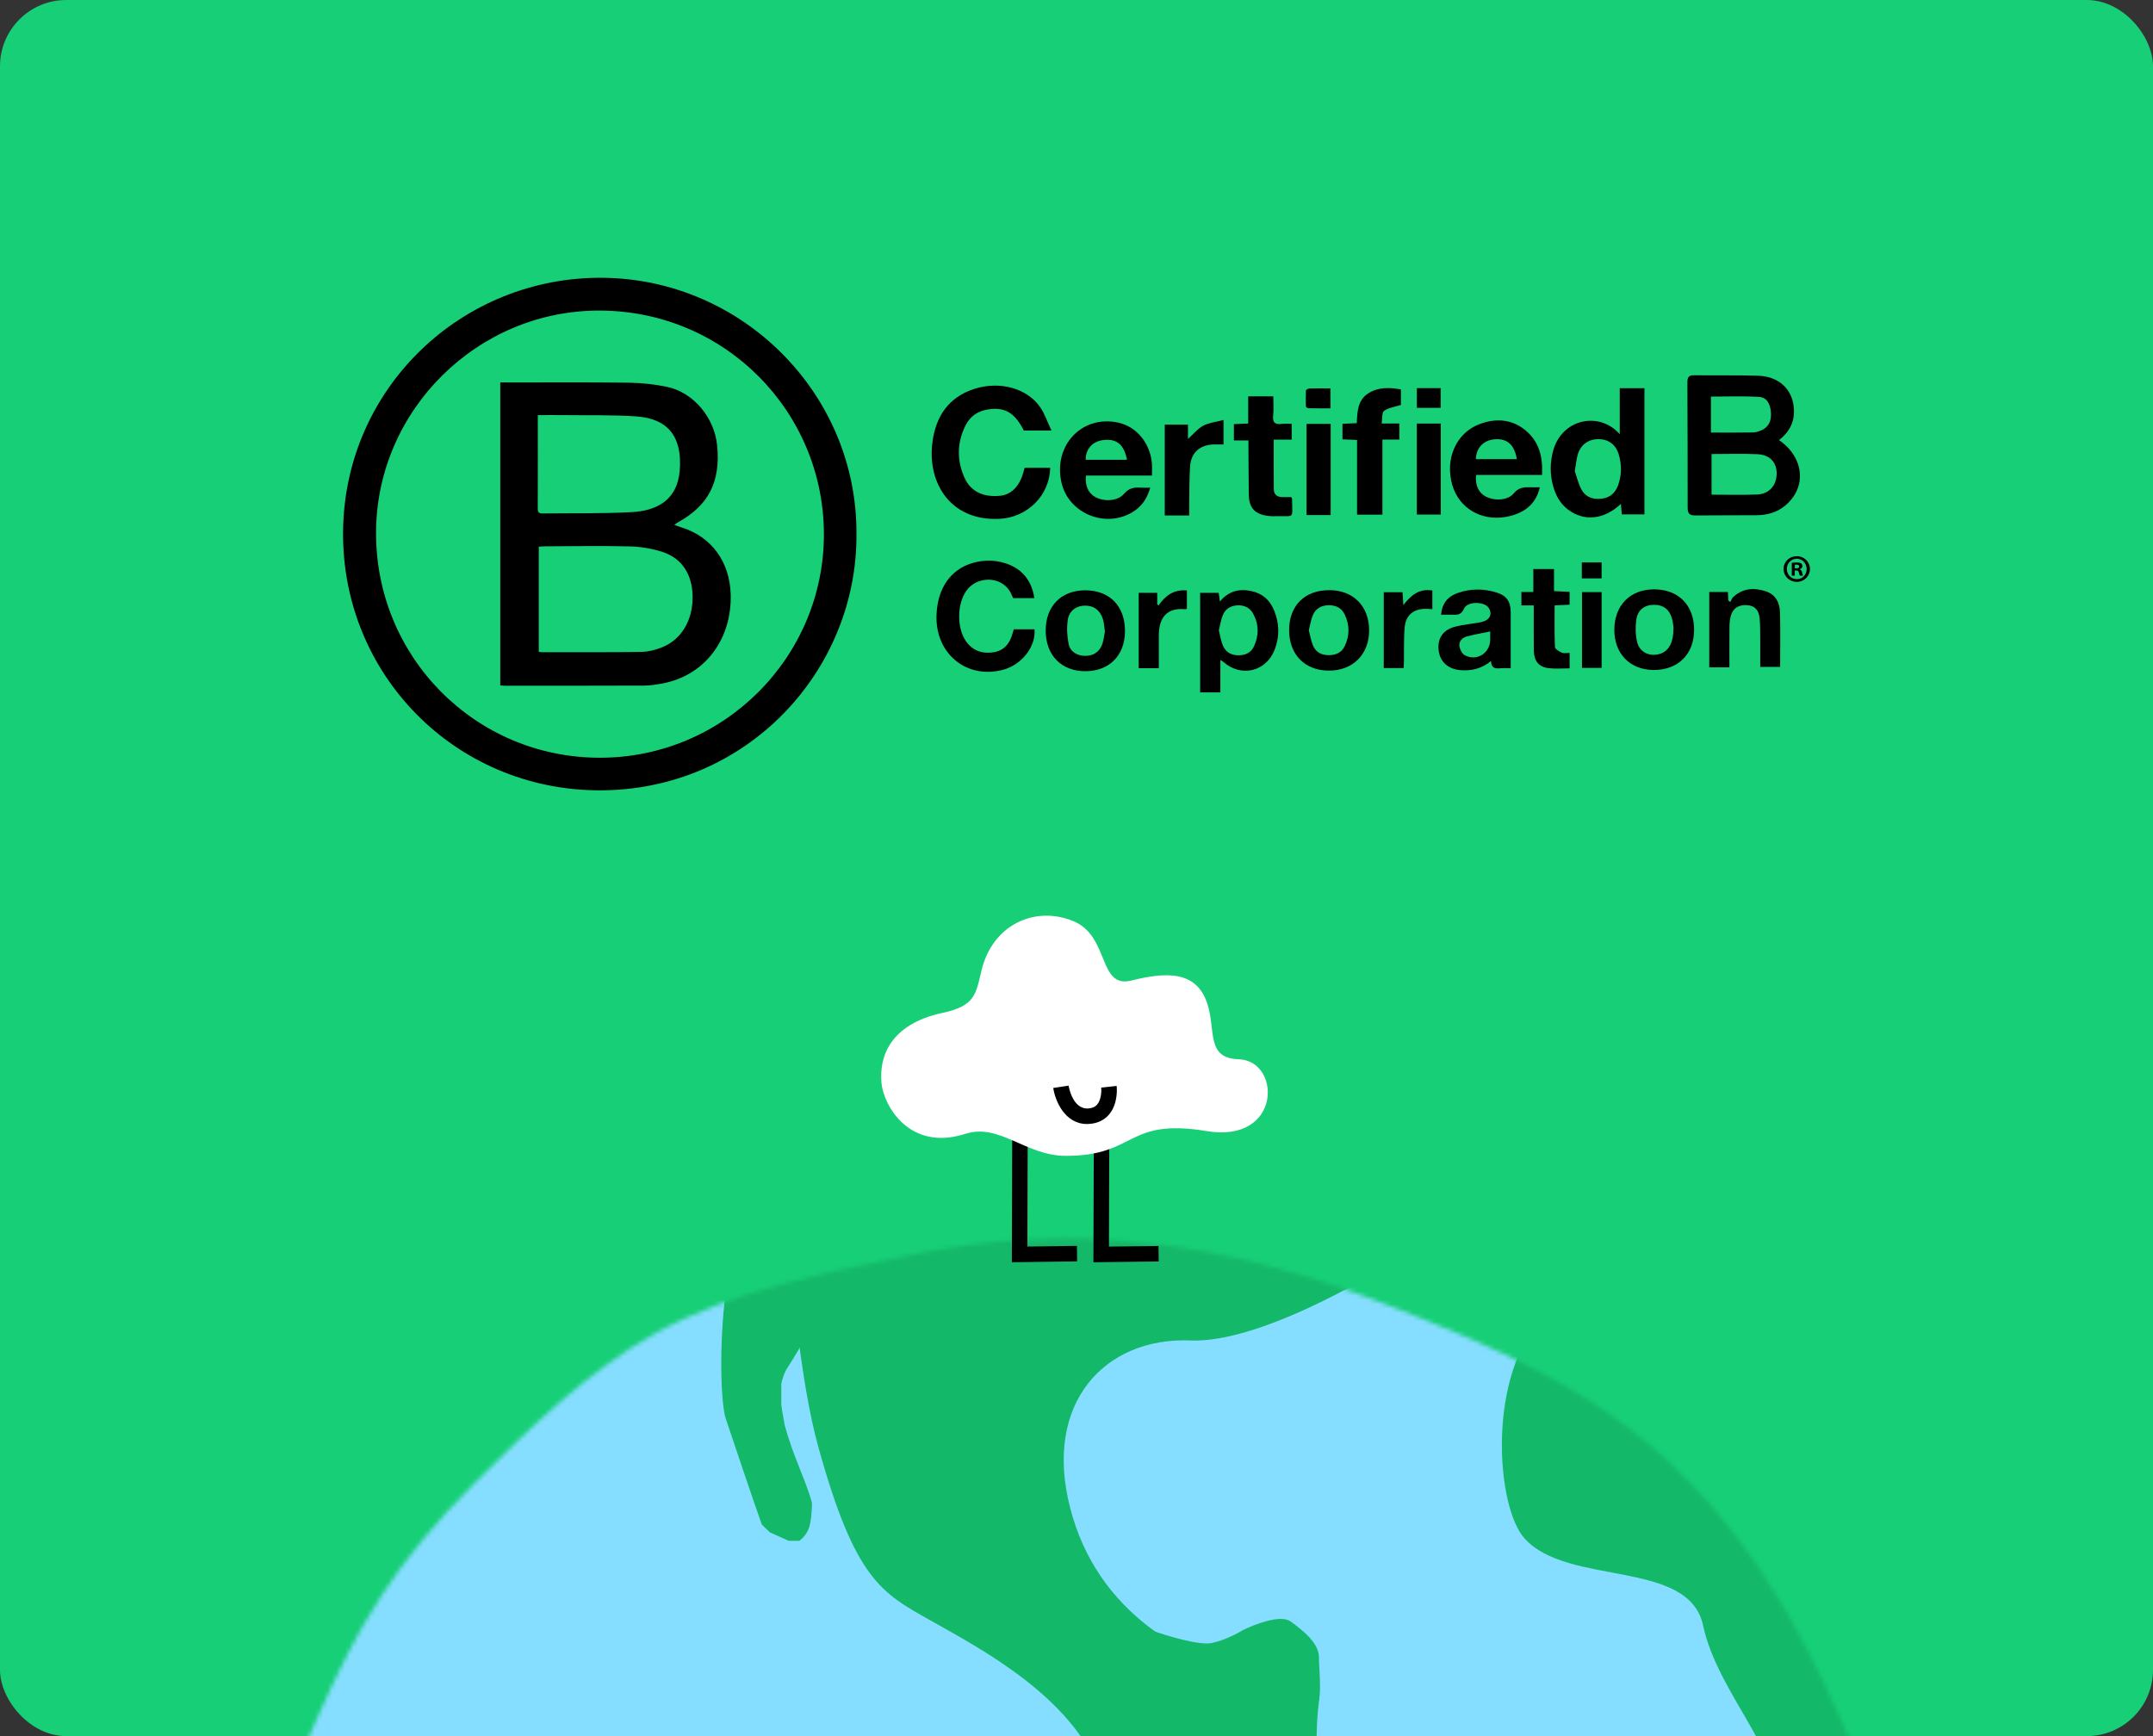 <svg width="496" height="400" viewBox="0 0 496 400" fill="none" xmlns="http://www.w3.org/2000/svg">
<rect x="0" y="0" width="496" height="400" fill="#333333" stroke="none"/>
<g clip-path="url(#clip0_16093_132215)">
<path d="M496 0H0V440.212H496V0Z" fill="#17CF77"/>
<path d="M197.308 123.01C197.537 154.565 171.973 182.278 137.851 182.094C104.879 181.917 78.737 155.428 79.036 122.483C79.334 89.373 106.449 63.698 138.849 64.003C171.115 64.307 197.474 90.789 197.308 123.004V123.01ZM189.806 123.087C189.799 94.986 167.176 71.66 138.213 71.552C110.051 71.45 86.837 94.433 86.634 122.452C86.424 151.295 109.447 174.577 138.194 174.583C166.655 174.59 189.806 151.492 189.812 123.087H189.806Z" fill="black"/>
<path d="M115.247 157.902V88.122C115.66 88.122 116.061 88.122 116.456 88.122C125.939 88.122 135.428 88.049 144.911 88.175C147.839 88.214 150.811 88.531 153.681 89.137C159.804 90.442 164.603 96.236 165.22 102.688C166.022 111.085 163.203 116.53 156.043 120.425C155.871 120.517 155.724 120.669 155.349 120.952C156.081 121.203 156.622 121.407 157.169 121.578C163.979 123.714 168.11 129.54 168.332 136.869C168.651 147.178 162.483 155.68 152.472 157.493C151.148 157.73 149.806 157.954 148.469 157.961C137.739 158 127.008 157.994 116.278 157.994C115.979 157.994 115.673 157.948 115.24 157.915L115.247 157.902ZM124.119 150.183C124.507 150.223 124.704 150.263 124.908 150.263C132.52 150.263 140.132 150.309 147.743 150.197C149.309 150.177 150.938 149.762 152.415 149.182C156.966 147.409 159.613 142.946 159.562 137.482C159.511 132.427 157.176 128.664 152.644 127.174C150.219 126.377 147.591 125.955 145.039 125.889C138.572 125.724 132.093 125.856 125.621 125.869C125.131 125.869 124.641 125.928 124.119 125.961V150.183ZM123.902 95.636C123.902 103.024 123.915 110.149 123.89 117.268C123.89 118.335 124.507 118.309 125.22 118.302C131.998 118.217 138.795 118.355 145.56 117.993C151.199 117.69 156.055 115.304 156.596 108.39C157.207 100.559 153.853 96.44 146.572 95.939C141.054 95.557 135.505 95.715 129.961 95.642C128.001 95.616 126.047 95.642 123.902 95.642V95.636Z" fill="black"/>
<path d="M409.827 101.391C415.75 105.441 416.288 112.459 411.127 116.604C409.27 118.094 407.06 118.68 404.717 118.705C399.978 118.744 395.233 118.705 390.494 118.756C389.181 118.769 388.797 118.234 388.797 116.999C388.803 107.371 388.777 97.749 388.733 88.121C388.733 87.083 388.944 86.446 390.18 86.459C395.13 86.516 400.08 86.414 405.03 86.573C409.532 86.713 412.568 89.343 413.17 93.272C413.675 96.577 412.606 99.271 409.827 101.398V101.391ZM394.298 104.607V113.974C397.871 113.974 401.303 114.07 404.729 113.942C407.566 113.84 409.308 111.854 409.302 109.071C409.302 106.517 407.726 104.773 404.87 104.645C401.393 104.486 397.909 104.607 394.298 104.607ZM394.157 99.666C397.512 99.666 400.689 99.698 403.858 99.64C404.563 99.627 405.299 99.373 405.946 99.067C407.502 98.328 408.162 96.87 407.97 94.89C407.771 92.903 406.99 91.553 405.197 91.445C401.547 91.216 397.864 91.375 394.157 91.375V99.666Z" fill="black"/>
<path d="M236.046 107.778H241.944C241.797 114.184 236.674 119.228 230.232 119.54C219.057 120.081 213.671 111.395 214.779 102.136C215.503 96.062 218.436 91.483 224.59 89.56C230.398 87.739 236.642 89.484 239.633 93.82C240.689 95.355 241.285 97.201 242.232 99.201H235.873C233.76 95.075 231.512 93.737 227.606 94.329C225.282 94.686 223.501 95.909 222.464 97.972C220.453 101.952 220.383 106.065 222.221 110.115C223.649 113.261 226.511 114.605 230.385 114.229C232.947 113.981 234.855 112.077 235.745 108.867C235.841 108.523 235.944 108.173 236.053 107.778H236.046Z" fill="black"/>
<path d="M373.152 100.042V89.433H378.839V118.508H373.62C373.555 117.75 373.491 116.974 373.421 116.095C369.515 119.756 364.942 120.202 361.215 117.394C359.39 116.012 358.385 114.095 357.796 111.962C357.059 109.313 357.078 106.639 357.776 103.977C359.749 96.418 368.503 94.705 373.146 100.042H373.152ZM362.797 108.549C363.213 109.727 363.572 111.408 364.366 112.847C365.327 114.586 367.062 115.152 369.06 114.891C370.988 114.637 372.159 113.503 372.781 111.777C373.626 109.415 373.626 106.995 372.896 104.614C372.211 102.385 370.488 101.181 368.26 101.175C365.954 101.175 364.174 102.417 363.495 104.665C363.168 105.741 363.085 106.887 362.797 108.549Z" fill="black"/>
<path d="M355.26 109.427H340.064C339.776 111.752 340.646 113.579 342.324 114.426C344.348 115.451 347.37 115.318 348.728 113.668C349.894 112.255 351.187 112.216 352.692 112.267C353.364 112.293 354.03 112.267 354.728 112.267C353.909 116.043 351.226 118.342 346.871 119.1C341.191 120.087 336.1 117.043 334.576 111.752C332.84 105.708 335.453 99.729 340.883 97.704C344.559 96.335 348.209 96.526 351.366 99.086C354.581 101.697 355.458 105.263 355.254 109.415L355.26 109.427ZM349.452 105.791C348.882 102.442 347.217 100.984 344.348 101.213C341.761 101.417 340.083 103.161 340 105.791H349.452Z" fill="black"/>
<path d="M265.382 109.574H250.186C249.898 111.892 250.743 113.7 252.427 114.573C254.483 115.643 257.557 115.452 258.972 113.751C260.086 112.414 261.297 112.268 262.782 112.357C263.455 112.395 264.127 112.363 264.985 112.363C264.338 114.605 263.269 116.375 261.45 117.636C255.2 121.972 246.222 118.553 244.544 111.198C242.572 102.557 249.36 95.469 257.762 97.405C261.95 98.373 265.088 102.296 265.382 106.963C265.433 107.772 265.389 108.594 265.389 109.568L265.382 109.574ZM250.122 105.932H259.632C258.94 102.398 257.275 101.041 254.214 101.385C251.697 101.665 250.064 103.474 250.122 105.932Z" fill="black"/>
<path d="M238.288 137.815H233.408C233.171 137.319 232.953 136.746 232.646 136.23C230.565 132.747 225.16 132.651 222.675 136.039C220.479 139.038 220.383 144.603 222.502 147.685C224.058 149.952 226.293 150.691 228.919 150.277C231.301 149.901 232.595 148.303 233.222 146.087C233.318 145.743 233.427 145.399 233.555 144.986H238.326C238.697 148.953 235.38 153.181 231.064 154.321C222.637 156.549 215.4 150.564 215.753 141.662C215.996 135.478 219.019 131.161 224.129 129.696C226.601 128.99 229.06 128.983 231.519 129.747C235.361 130.945 237.666 133.638 238.294 137.815H238.288Z" fill="black"/>
<path d="M276.487 136.592H280.751C280.835 137.172 280.918 137.758 281.033 138.592C283.076 136.128 285.561 135.567 288.41 136.21C290.895 136.771 292.567 138.318 293.508 140.598C294.737 143.584 294.827 146.641 293.655 149.678C291.696 154.753 285.907 156.129 281.834 152.499C281.699 152.378 281.52 152.295 281.142 152.054V159.529H276.487V136.586V136.592ZM280.79 145.246C281.104 146.443 281.27 147.685 281.75 148.793C282.372 150.226 283.608 150.958 285.221 150.977C286.803 150.996 288.122 150.474 288.833 149.022C290.056 146.501 290.043 143.928 288.724 141.445C287.988 140.05 286.688 139.401 285.106 139.471C283.531 139.541 282.276 140.286 281.693 141.757C281.264 142.839 281.097 144.017 280.79 145.246Z" fill="black"/>
<path d="M312.63 118.578V101.372L309.274 101.219V97.653L312.566 97.494C312.694 94.877 312.739 92.196 315.268 90.598C317.567 89.152 320.103 89.261 322.735 89.719V93.304C321.326 93.756 319.885 93.922 318.861 94.66C318.316 95.055 318.483 96.431 318.297 97.571H322.376V101.27H318.476V118.578H312.63Z" fill="black"/>
<path d="M331.988 141.63C332.225 139 333.551 137.446 335.722 136.663C338.757 135.567 341.863 135.574 344.924 136.567C347.127 137.28 348.024 138.669 348.03 141.044C348.043 145.317 348.03 149.596 348.03 153.964C347.428 153.964 346.435 153.888 345.456 153.983C344.309 154.091 343.547 153.811 343.496 152.283C341.344 154.085 339.02 154.588 336.497 154.403C333.634 154.193 331.726 152.487 331.431 149.831C331.117 147.042 332.43 145.087 335.357 144.355C337.265 143.877 339.263 143.737 341.197 143.343C343.176 142.941 343.887 141.572 342.99 140.101C342.03 138.522 338.021 138.49 337.265 140.241C336.618 141.744 335.651 141.668 334.467 141.636C333.692 141.617 332.917 141.636 331.982 141.636L331.988 141.63ZM343.31 145.489C341.415 145.883 339.673 146.176 337.976 146.622C336.887 146.909 336.055 147.711 336.215 148.87C336.324 149.628 336.81 150.627 337.438 150.958C340.16 152.429 343.208 150.557 343.31 147.475C343.33 146.858 343.31 146.24 343.31 145.489Z" fill="black"/>
<path d="M293.437 101.29C293.437 105.289 293.412 109.007 293.45 112.72C293.463 113.981 294.263 114.554 295.512 114.535C296.178 114.522 296.844 114.535 297.459 114.535C297.561 114.719 297.657 114.802 297.657 114.891C297.683 119.807 298.439 118.795 293.77 118.928C293.2 118.947 292.618 118.935 292.054 118.858C289.063 118.451 287.738 116.986 287.693 113.981C287.642 110.357 287.635 106.734 287.61 103.104C287.61 102.595 287.61 102.086 287.61 101.474H284.261V97.724L287.552 97.577V91.311H293.335C293.335 92.801 293.463 94.291 293.303 95.756C293.117 97.443 293.828 97.851 295.333 97.666C296.044 97.577 296.767 97.654 297.574 97.654V101.29H293.444H293.437Z" fill="black"/>
<path d="M240.907 145.228C240.92 139.611 244.506 135.994 250.045 136.007C255.648 136.02 259.19 139.662 259.171 145.406C259.151 151.016 255.572 154.639 250.032 154.645C244.474 154.645 240.888 150.946 240.9 145.228H240.907ZM254.541 145.463C254.387 144.438 254.348 143.604 254.131 142.82C253.535 140.675 252.03 139.516 249.975 139.535C247.996 139.547 246.318 140.675 245.998 142.789C245.723 144.616 245.819 146.584 246.196 148.405C246.568 150.188 248.156 151.08 249.943 151.111C251.813 151.143 253.285 150.233 253.919 148.45C254.278 147.45 254.368 146.355 254.547 145.469L254.541 145.463Z" fill="black"/>
<path d="M380.971 154.365C375.509 154.346 371.865 150.596 371.903 145.037C371.942 139.446 375.566 135.784 381.061 135.784C386.677 135.784 390.295 139.452 390.282 145.119C390.269 150.736 386.6 154.378 380.971 154.365ZM385.543 144.584C385.492 144.266 385.428 143.489 385.249 142.744C384.705 140.496 383.257 139.344 381.054 139.35C378.877 139.35 377.27 140.515 376.956 142.808C376.725 144.502 376.764 146.336 377.174 147.985C377.776 150.373 380.145 151.385 382.495 150.621C384.474 149.978 385.556 147.991 385.537 144.584H385.543Z" fill="black"/>
<path d="M306.239 135.968C311.759 135.981 315.396 139.643 315.415 145.202C315.434 150.767 311.675 154.531 306.11 154.511C300.61 154.492 296.998 150.825 296.985 145.234C296.966 139.554 300.552 135.962 306.239 135.975V135.968ZM301.519 145.195C301.826 146.38 302.012 147.615 302.486 148.736C303.094 150.181 304.298 150.901 305.931 150.946C307.654 150.99 309.05 150.423 309.793 148.863C310.952 146.45 310.939 143.954 309.773 141.547C309.056 140.057 307.724 139.42 306.072 139.452C304.413 139.477 303.113 140.19 302.467 141.699C302.006 142.769 301.839 143.966 301.519 145.195Z" fill="black"/>
<path d="M398.409 153.766H393.772V136.395H398.063C398.095 137.064 398.127 137.707 398.159 138.35L398.626 138.713C398.844 138.324 398.979 137.847 399.293 137.554C401.47 135.535 404.025 135.344 406.727 136.21C409.116 136.974 410.012 138.891 410.07 141.145C410.179 145.278 410.102 149.411 410.102 153.658H405.517C405.517 151.487 405.536 149.328 405.517 147.176C405.498 145.571 405.53 143.96 405.363 142.368C405.158 140.451 404.172 139.541 402.526 139.432C400.516 139.305 399.228 140.101 398.729 141.916C398.498 142.75 398.434 143.648 398.428 144.52C398.396 147.564 398.415 150.608 398.415 153.76L398.409 153.766Z" fill="black"/>
<path d="M281.872 96.762V102.397C281.168 102.397 280.508 102.397 279.849 102.397C276.499 102.41 274.373 104.212 274.162 107.511C273.963 110.555 274.015 113.611 273.963 116.661C273.951 117.33 273.963 117.992 273.963 118.763H268.334V97.838H273.682V101.13C274.937 100.01 275.929 98.761 277.223 98.067C278.523 97.373 280.118 97.227 281.866 96.762H281.872Z" fill="black"/>
<path d="M361.613 153.989C359.96 153.989 358.391 154.129 356.861 153.957C354.491 153.69 353.384 152.327 353.352 149.799C353.307 146.437 353.339 143.068 353.339 139.49H350.495V136.388H353.243V131.103H358.007V136.191C359.262 136.255 360.377 136.306 361.593 136.363V139.324C360.524 139.375 359.41 139.426 358.148 139.483C358.148 142.705 358.084 145.902 358.225 149.08C358.244 149.551 359.198 150.098 359.819 150.379C360.293 150.589 360.94 150.423 361.606 150.423V153.989H361.613Z" fill="black"/>
<path d="M300.994 97.66H306.553V118.667H300.994V97.66Z" fill="black"/>
<path d="M326.404 97.583H331.918V118.553H326.404V97.583Z" fill="black"/>
<path d="M329.978 140.343C329.42 140.317 329.004 140.292 328.594 140.279C325.745 140.209 323.856 141.674 323.606 144.514C323.375 147.137 323.478 149.786 323.433 152.423C323.426 152.881 323.394 153.34 323.369 153.913H318.784V136.446H323.106C323.164 137.306 323.222 138.197 323.298 139.426C325.066 137.064 327.006 135.58 329.978 136.045V140.343Z" fill="black"/>
<path d="M262.328 136.586H266.599V139.254L266.9 139.484C268.482 137.21 270.454 135.752 273.432 136.045V140.267C273.272 140.305 273.131 140.381 272.997 140.369C268.917 139.961 266.971 142.209 266.964 146.399C266.964 148.876 266.964 151.36 266.964 153.958H262.334V136.58L262.328 136.586Z" fill="black"/>
<path d="M368.977 153.881H364.456V136.421H368.977V153.881Z" fill="black"/>
<path d="M326.411 89.426H331.892V93.96H326.411V89.426Z" fill="black"/>
<path d="M306.501 89.484V94.075C304.779 94.075 303.101 94.087 301.423 94.056C301.225 94.056 300.866 93.807 300.859 93.661C300.815 92.432 300.795 91.196 300.859 89.974C300.872 89.796 301.391 89.522 301.686 89.509C303.229 89.464 304.779 89.49 306.495 89.49L306.501 89.484Z" fill="black"/>
<path d="M364.411 133.256V129.581H368.97V133.256H364.411Z" fill="black"/>
<path d="M416.967 131.084C416.967 132.753 415.648 134.064 413.938 134.064C412.228 134.064 410.89 132.753 410.89 131.084C410.89 129.416 412.241 128.142 413.938 128.142C415.635 128.142 416.967 129.454 416.967 131.084ZM411.645 131.084C411.645 132.396 412.619 133.434 413.957 133.434C415.296 133.434 416.211 132.396 416.211 131.103C416.211 129.811 415.257 128.735 413.938 128.735C412.619 128.735 411.645 129.792 411.645 131.084ZM413.471 132.625H412.785V129.683C413.054 129.632 413.432 129.594 413.919 129.594C414.476 129.594 414.732 129.683 414.95 129.811C415.11 129.938 415.238 130.167 415.238 130.454C415.238 130.779 414.988 131.027 414.623 131.135V131.173C414.911 131.282 415.072 131.498 415.168 131.893C415.257 132.339 415.315 132.523 415.385 132.632H414.649C414.559 132.523 414.502 132.256 414.412 131.912C414.361 131.587 414.175 131.447 413.797 131.447H413.471V132.632V132.625ZM413.49 130.957H413.816C414.194 130.957 414.502 130.83 414.502 130.524C414.502 130.256 414.303 130.078 413.868 130.078C413.688 130.078 413.56 130.097 413.49 130.116V130.957Z" fill="black"/>
<g clip-path="url(#clip1_16093_132215)">
<mask id="mask0_16093_132215" style="mask-type:alpha" maskUnits="userSpaceOnUse" x="51" y="285" width="395" height="393">
<path d="M107.933 619.619C185.184 696.869 310.431 696.869 387.682 619.619C435.077 572.223 453.394 506.76 442.632 445.4C440.182 431.428 433.666 419.1 428.2 405.815C418.545 382.35 406.744 358.933 387.682 339.871C367.747 319.936 343.662 310.062 318.985 300.415C283.048 286.368 248.125 281.199 210.723 288.969C191.057 293.055 168.553 297.272 150.631 307.39C135.341 316.022 122.16 328.886 109.138 341.908C91.243 359.804 82.497 374.423 72.892 396.277C66.54 410.731 57.017 430.559 54.292 445.877C43.351 507.375 60.415 572.1 107.933 619.619Z" fill="#67A0F1"/>
</mask>
<g mask="url(#mask0_16093_132215)">
<path d="M-291.206 197.886C-291.206 197.886 -328.569 297.108 -216.728 311.45C-89.692 327.674 35.476 365.528 29.747 495.316C24.017 625.104 18.288 744.194 184.431 776.641C350.574 809.088 321.929 636.037 362.033 608.998C402.136 581.959 516.717 636.037 562.55 397.975C608.382 159.913 732.18 86.32 591.195 40.941C326.537 -44.291 283.694 106.188 -33.398 100.427C-188.082 97.606 -261.066 110.185 -291.33 197.768L-291.206 197.886Z" fill="#85DEFF"/>
<path d="M188.437 114.836C188.437 114.836 233.169 80.368 271.631 102.304C310.093 124.239 332.861 121.893 307.742 152.431C282.623 182.969 273.982 191.591 291.264 204.905C308.526 218.219 308.445 201.777 318.312 191.591C328.159 181.405 349.359 180.623 360.351 204.905C371.343 229.186 389.388 240.936 360.351 263.654C331.314 286.372 293.821 309.627 274.209 308.845C254.576 308.063 240.263 323.186 246.552 347.467C252.822 371.749 273.239 382.717 292.088 387.409C310.917 392.101 300.845 381.942 304 412.5C307.135 443.038 349.399 580.861 348.615 606.707C347.832 632.552 358.04 634.898 346.264 639.61C334.489 644.302 306.235 605.143 307.802 601.233C307.802 601.233 305.109 594.315 310.234 567.647C315.358 540.98 323.878 510.903 306.255 507.494C288.631 504.086 257.926 493.318 270.425 471.182C282.945 449.046 288.631 439.401 285.778 433.727C282.924 428.052 260.234 425.817 253.402 408.232C246.569 390.648 225.774 379.79 214.4 373.373C203.026 366.977 196.978 363.929 188.497 333.291C179.997 302.653 180.58 236.264 170.332 224.354C160.103 212.444 151 205.626 151 205.626L188.497 114.856L188.437 114.836Z" fill="#14B869"/>
<path d="M279.262 378.533C276.311 379.195 268.743 376.878 265.328 375.637L260 379.774C266.421 384.876 279.59 395.245 280.902 395.907C282.541 396.734 300.041 393.5 302.5 393.5C304.959 393.5 303.852 385.152 303.852 381.842C303.852 378.533 300.164 375.637 297.295 373.569C295 371.914 288.962 374.259 286.23 375.637C285.137 376.327 282.213 377.871 279.262 378.533Z" fill="#14B869"/>
<path d="M167.182 326.806C166.054 323.412 165.615 309.706 167.182 297.765L157 294.804C163.172 292.528 177.244 287.481 184.157 285.495C191.07 283.509 189.095 287.977 187.243 290.46C184.98 293.149 180.083 298.775 178.602 299.768C177.121 300.761 177.985 310.939 178.602 315.903L180.758 328.264C182.697 335.556 185.606 340.903 187.061 346.25C187.061 346.25 187.061 349.332 186.576 351.277C186.456 351.757 186.091 353.542 184.157 355H181.688L177.364 353.056L175.516 351.277C174.076 347.346 168.636 331.181 167.182 326.806Z" fill="#14B869"/>
<path d="M179.988 318.81V325C177.989 324.524 173.692 323.476 172.492 323.095C170.993 322.619 173.492 318.81 172.492 308.335C171.493 297.86 176.49 298.333 179.988 295C183.486 291.667 183.486 299.764 188.982 300.716C194.479 301.669 190.981 304.049 189.982 305.478C188.982 306.906 186.984 307.859 185.984 308.335C184.985 308.811 183.985 311.192 181.487 315.001C180.687 316.144 180.154 318.016 179.988 318.81Z" fill="#14B869"/>
<path d="M288.605 225.661C288.605 225.661 284.438 237.383 296.911 239.078C311.078 240.995 325.037 245.467 324.398 260.801C323.759 276.135 323.12 290.205 341.648 294.038C360.177 297.871 356.982 277.426 361.455 274.232C365.927 271.037 378.705 277.426 383.816 249.3C388.928 221.174 402.734 212.48 387.011 207.118C357.496 197.049 352.718 214.827 317.356 214.146C300.105 213.813 291.966 215.299 288.591 225.647L288.605 225.661Z" fill="#AFD16E"/>
<path d="M471.166 252.245C460.624 254.814 451.346 261.079 444.929 269.829C429.346 291.08 400.942 330.998 401.886 338.512C403.178 348.845 407.053 365.638 416.095 366.276C422.679 366.749 442.596 356.609 452.944 351.068C457.152 348.818 461.916 347.915 466.666 348.498C478.806 349.998 502.015 352.512 503.918 350.137C506.501 346.915 513.598 332.706 519.418 341.095C525.224 349.484 534.266 359.818 519.418 359.818C504.57 359.818 488.417 354.651 488.417 370.79C488.417 386.93 498.098 421.806 518.765 422.459C539.433 423.098 536.71 407.292 535.419 404.055C534.127 400.819 528.779 390.736 529.904 387.638C532.641 380.11 557.503 386.93 557.503 396.625C557.503 406.319 556.211 432.792 578.17 436.668C600.129 440.543 590.865 418.375 593.018 408.903C595.143 399.555 613.685 390.18 615.616 421.167C617.546 452.168 623.366 443.237 633.699 437.043C644.033 430.848 644.672 406.319 648.547 402.444C652.422 398.569 663.395 383.721 663.395 383.721L622.06 237.772C622.06 237.772 559.419 230.703 471.139 252.259L471.166 252.245Z" fill="#AFD16E"/>
<path d="M423.704 294.07C423.704 294.07 406.398 285.181 389.55 288.917C372.703 292.653 359.147 295 351.188 309.501C343.229 324.001 345.396 347.919 351.188 354.419C361.147 365.586 389.078 359.1 392.356 374.531C395.634 389.976 411.065 404.476 409.204 416.171C407.329 427.866 401.717 455.006 421.829 459.214C441.941 463.423 455.053 408.685 460.664 400.74C466.275 392.781 478.914 352.558 463.942 346.933C448.969 341.321 443.76 330.821 441.955 320.265C440.608 312.39 436.621 298.584 423.704 294.07Z" fill="#14B869"/>
</g>
</g>
</g>
<path d="M233.107 290.82L233.2 255.885L236.773 255.898L236.687 287.202L248.096 287.05L248.142 290.622L233.107 290.82Z" fill="black"/>
<path d="M251.894 290.82L251.993 259.979L255.567 259.986L255.474 287.209L266.889 287.076L266.935 290.641L251.894 290.82Z" fill="black"/>
<path d="M217.14 233.372C224.485 231.778 224.803 229.244 226.087 223.715C228.535 213.179 238.236 208.569 247.229 212.207C255.639 215.613 252.973 227.829 260.589 225.924C268.881 223.847 275.67 223.709 278.132 231.235C280.163 237.432 277.774 243.815 285.364 244.053C295.224 244.364 295.357 263.465 278.013 260.608C259.253 257.519 262.032 266.309 245.541 266.309C236.257 266.309 230.269 258.703 222.394 261.236C209.504 265.383 203.548 254.715 203.072 249.509C202.516 243.491 205.01 235.991 217.14 233.358" fill="white"/>
<path d="M250.438 258.974C245.277 258.974 243.086 253.603 242.643 250.667L246.177 250.131C246.216 250.356 247.09 255.621 250.716 255.389C251.629 255.33 252.304 255.025 252.774 254.47C253.74 253.326 253.767 251.282 253.701 250.588L257.254 250.197C257.3 250.601 257.631 254.232 255.527 256.752C254.429 258.061 252.847 258.822 250.961 258.948C250.789 258.961 250.617 258.967 250.452 258.967L250.438 258.974Z" fill="black"/>
<defs>
<clipPath id="clip0_16093_132215">
<rect width="496" height="400" rx="15.261" fill="white"/>
</clipPath>
<clipPath id="clip1_16093_132215">
<rect width="395.846" height="395.735" fill="white" transform="translate(50 281.815)"/>
</clipPath>
</defs>
</svg>
